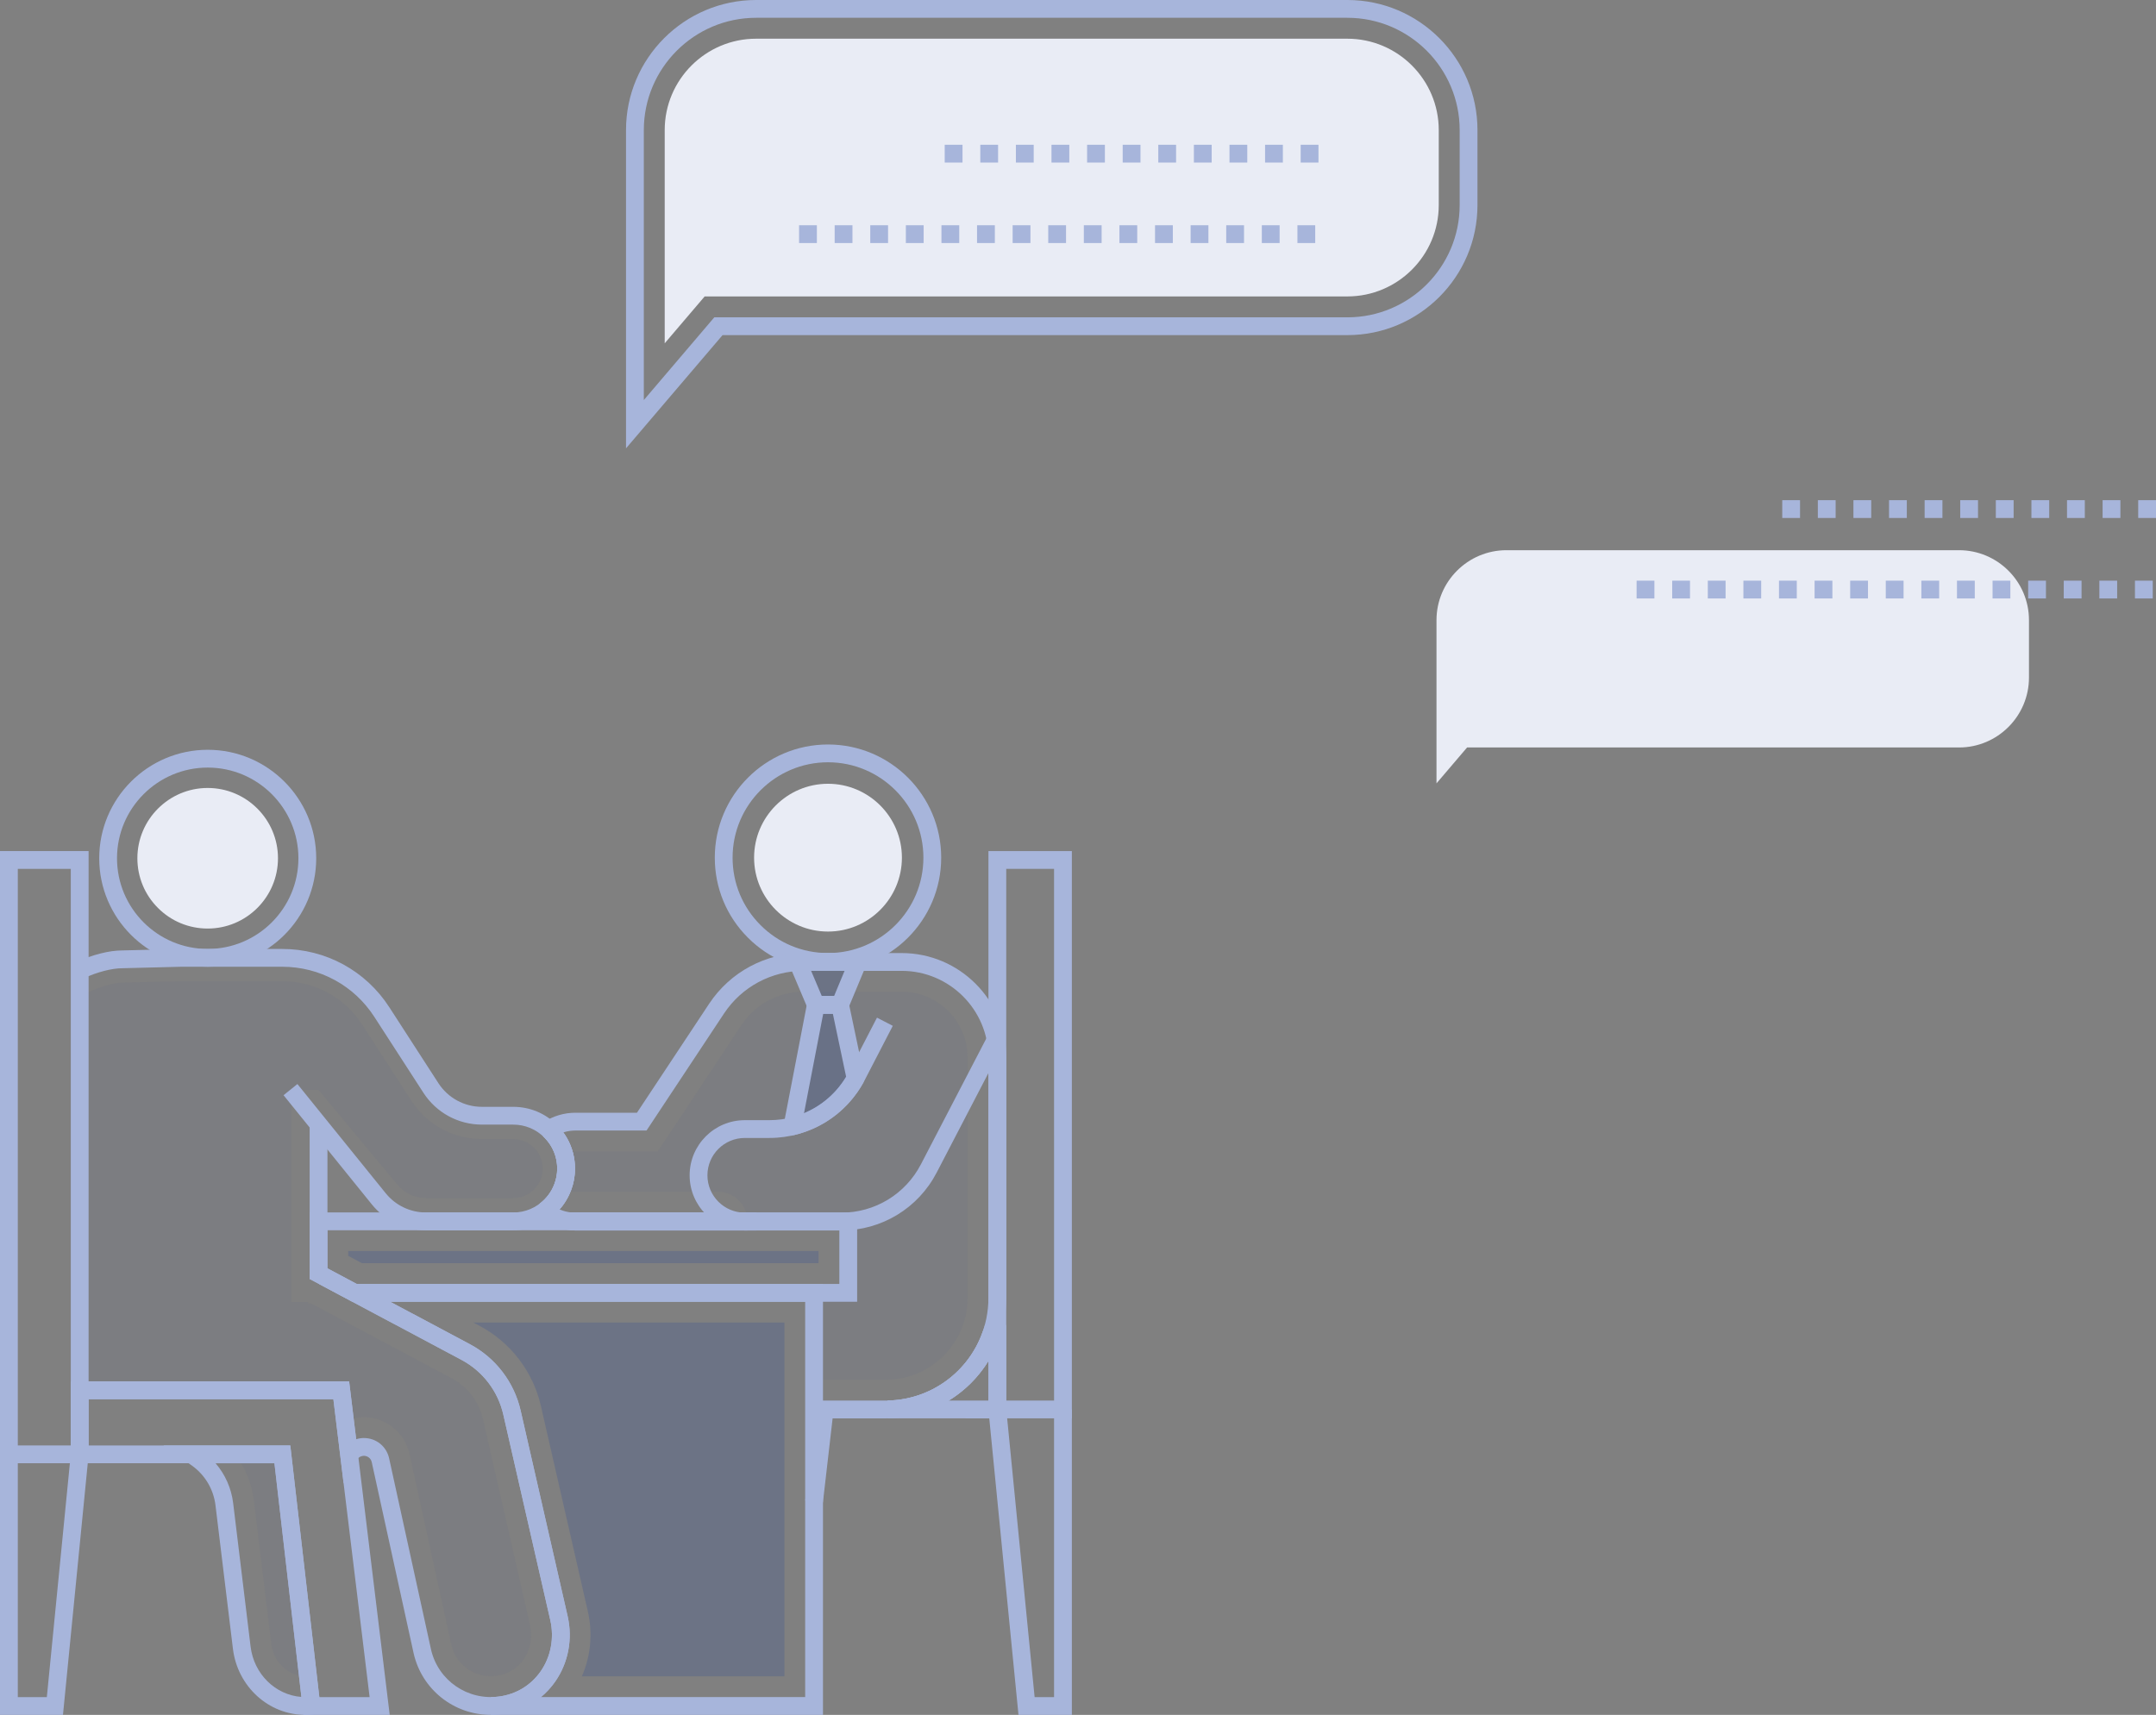 <svg xmlns="http://www.w3.org/2000/svg" xmlns:xlink="http://www.w3.org/1999/xlink" fill="none" version="1.1" width="301.676" height="240" viewBox="0 0 301.676 240"><rect x="0" y="0" width="301.676" height="240" fill="#808080" stroke="none"/><g><g><path d="M126.171,138.797L112.426,138.797C108.937,138.795,105.68,140.543,103.752,143.451L93.276,159.282L92.042,161.142L80.54,161.142C79.978,161.139,79.428,161.308,78.964,161.626C79.122,162.235,79.214,162.877,79.214,163.544C79.214,164.454,79.047,165.329,78.738,166.138C79.243,166.561,79.881,166.791,80.54,166.789L100.466,166.789C102.75,166.789,104.603,168.641,104.603,170.925L118.69,170.925L118.69,180.934L113.911,180.934L113.911,193.087L123.945,193.087C130.26,193.087,135.38,187.967,135.38,181.652L135.38,148.005C135.38,142.92,131.257,138.797,126.171,138.797Z" fill="#1F419B" fill-opacity="0.04" style="mix-blend-mode:passthrough"/></g><g><path d="M115.856,104.19C107.121,104.19,100.016,111.295,100.016,120.03C100.016,124.261,101.663,128.238,104.655,131.23C107.647,134.222,111.625,135.87,115.856,135.87C124.59,135.87,131.696,128.764,131.696,120.03C131.696,111.295,124.59,104.19,115.856,104.19ZM115.856,133.379C112.29,133.379,108.937,131.99,106.416,129.469C103.895,126.948,102.506,123.595,102.506,120.03C102.506,112.669,108.495,106.68,115.856,106.68C123.217,106.68,129.206,112.669,129.206,120.03C129.206,127.391,123.217,133.379,115.856,133.379Z" fill="#A7B5DB" fill-opacity="1"/></g><g><path d="M115.857,109.688C110.155,109.688,105.516,114.328,105.516,120.029C105.516,125.731,110.155,130.371,115.857,130.371C121.559,130.371,126.198,125.731,126.198,120.029C126.198,114.328,121.559,109.688,115.857,109.688Z" fill="#E9ECF5" fill-opacity="1" style="mix-blend-mode:passthrough"/></g><g><path d="M138.446,144.492L128.855,162.95C126.688,167.121,122.421,169.712,117.721,169.712L104.214,169.712C101.331,169.712,98.986,167.367,98.986,164.484C98.986,161.602,101.331,159.257,104.214,159.257L107.653,159.257C113.298,159.257,118.416,156.142,121.01,151.129L124.923,143.565L122.711,142.42L118.798,149.984C116.634,154.168,112.363,156.767,107.653,156.767L104.214,156.767C99.958,156.767,96.496,160.229,96.496,164.484C96.496,168.74,99.958,172.202,104.214,172.202L117.721,172.202C123.354,172.202,128.468,169.097,131.065,164.099L140.656,145.641L138.446,144.492Z" fill="#A7B5DB" fill-opacity="1"/></g><g><path d="M126.169,133.381L112.424,133.381C107.108,133.381,102.178,136.027,99.234,140.461L89.127,155.726L80.538,155.726C78.967,155.723,77.429,156.174,76.109,157.026L77.46,159.118C78.378,158.527,79.447,158.214,80.538,158.216L90.465,158.216L101.309,141.838C103.777,138.109,107.952,135.868,112.424,135.872L126.169,135.872C132.86,135.872,138.303,141.315,138.303,148.005L138.303,181.643C138.303,189.566,131.861,196.011,123.943,196.011L114.284,196.011L112.672,209.984L115.146,210.269L116.503,198.502L123.943,198.502C133.234,198.502,140.793,190.939,140.793,181.643L140.793,148.005C140.793,139.941,134.233,133.381,126.169,133.381Z" fill="#A7B5DB" fill-opacity="1"/></g><g><path d="M80.537,169.713C80.34,169.713,80.143,169.707,79.951,169.687C78.876,169.575,77.854,169.161,77.003,168.494L75.465,170.453C76.684,171.409,78.148,172.002,79.688,172.163C79.965,172.193,80.251,172.203,80.538,172.203L104.6,172.203L104.6,169.713L80.537,169.713ZM137.534,186.287C135.585,192.009,130.219,195.913,124.182,196.003L124.219,198.493C131.306,198.387,137.604,193.805,139.892,187.09L137.534,186.287Z" fill="#A7B5DB" fill-opacity="1"/></g><g><path d="M111.617,134.625L114.161,140.631L117.547,140.631L120.045,134.625L111.617,134.625ZM117.548,140.632L114.159,140.632L110.879,157.627C114.371,156.784,117.439,154.607,119.362,151.505L119.362,151.498C119.541,151.204,119.657,151.005,119.698,150.937C119.701,150.927,119.705,150.918,119.712,150.91L117.548,140.632Z" fill="#1F419B" fill-opacity="0.2" style="mix-blend-mode:passthrough"/></g><g><path d="M109.734,133.379L113.334,141.876L118.375,141.876L121.908,133.379L109.734,133.379ZM116.714,139.386L114.984,139.386L113.495,135.87L118.176,135.87L116.714,139.386Z" fill="#A7B5DB" fill-opacity="1"/></g><g><path d="M120.929,150.653L118.765,140.375C118.644,139.799,118.136,139.386,117.547,139.386L114.157,139.386C113.561,139.386,113.048,139.81,112.935,140.396L109.655,157.391C109.484,158.28,110.289,159.049,111.17,158.837C115.044,157.902,118.329,155.532,120.42,152.161C120.439,152.13,120.457,152.098,120.473,152.065L120.766,151.574C120.783,151.546,120.798,151.519,120.812,151.49C120.948,151.233,120.989,150.937,120.929,150.653ZM118.295,150.855C118.283,150.876,118.271,150.897,118.259,150.919C116.891,153.101,114.879,154.804,112.5,155.792L115.186,141.877L116.537,141.877L118.393,150.692L118.295,150.855ZM44.625,179.688L64.572,190.315C67.541,191.895,69.677,194.687,70.424,197.967L76.997,226.735C77.569,229.234,77.082,231.841,75.661,233.888C74.296,235.853,72.232,237.109,69.851,237.424C69.462,237.477,69.07,237.504,68.677,237.506L68.677,239.996L115.154,239.996L115.154,179.688L44.625,179.688ZM112.663,237.506L75.693,237.506C76.461,236.868,77.139,236.129,77.707,235.308C79.527,232.687,80.153,229.36,79.425,226.179L72.852,197.413C71.945,193.429,69.35,190.036,65.743,188.117L54.596,182.178L112.663,182.178L112.663,237.506Z" fill="#A7B5DB" fill-opacity="1"/></g><g><path d="M66.23,185.084L67.111,185.554C71.461,187.869,74.59,191.961,75.686,196.766L82.258,225.531C82.961,228.604,82.65,231.792,81.417,234.601L109.759,234.601L109.759,185.084L66.23,185.084Z" fill="#1F419B" fill-opacity="0.2" style="mix-blend-mode:passthrough"/></g><g><path d="M43.328,169.68L43.328,178.996L49.3,182.179L119.934,182.179L119.934,169.68L43.328,169.68ZM117.443,179.688L49.922,179.688L45.818,177.501L45.818,172.17L117.443,172.17L117.443,179.688L117.443,179.688Z" fill="#A7B5DB" fill-opacity="1"/></g><g><path d="M48.723,175.076L48.723,175.757L50.647,176.783L114.536,176.783L114.536,175.076L48.723,175.076Z" fill="#1F419B" fill-opacity="0.2" style="mix-blend-mode:passthrough"/></g><g><path d="M79.822,169.68L79.688,172.163C79.965,172.193,80.252,172.204,80.539,172.204L105.847,172.204L105.847,169.68L79.822,169.68ZM149.98,119.106L138.307,119.106L138.307,198.497L149.98,198.498L149.98,119.106ZM140.797,196.007L140.797,121.597L147.489,121.597L147.49,196.007L140.797,196.007Z" fill="#A7B5DB" fill-opacity="1"/></g><g><path d="M147.489,197.252L147.489,237.51L144.768,237.509L140.791,197.13L138.312,197.374L142.511,239.999L149.98,240L149.98,197.252L147.489,197.252Z" fill="#A7B5DB" fill-opacity="1"/></g><g><path d="M137.824,185.443L137.536,186.287C135.587,192.009,130.221,195.913,124.184,196.003L124.202,198.493L140.795,198.502L140.795,185.443L137.824,185.443ZM138.304,196.011L132.755,196.007C135.014,194.622,136.915,192.724,138.304,190.468L138.304,196.011Z" fill="#A7B5DB" fill-opacity="1"/></g><g><path d="M188.525,5.416L105.799,5.416C98.746,5.416,93.008,11.154,93.008,18.207L93.008,48.045L98.599,41.485L188.525,41.485C195.578,41.485,201.316,35.748,201.316,28.694L201.316,18.207C201.316,11.154,195.578,5.416,188.525,5.416Z" fill="#E9ECF5" fill-opacity="1" style="mix-blend-mode:passthrough"/></g><g><path d="M274.111,77L210.791,77C205.392,77,201,81.392,201,86.791L201,109.63L205.28,104.609L274.111,104.609C279.51,104.609,283.902,100.217,283.902,94.818L283.902,86.791C283.903,81.392,279.51,77,274.111,77Z" fill="#E9ECF5" fill-opacity="1" style="mix-blend-mode:passthrough"/></g><g><path d="M142.148,22.75L144.639,22.75L144.639,20.259L142.148,20.259L142.148,22.75ZM147.129,22.75L149.62,22.75L149.62,20.259L147.129,20.259L147.129,22.75ZM137.168,22.75L139.658,22.75L139.658,20.259L137.168,20.259L137.168,22.75ZM152.11,22.75L154.6,22.75L154.6,20.259L152.11,20.259L152.11,22.75ZM132.187,22.75L134.677,22.75L134.677,20.259L132.187,20.259L132.187,22.75ZM172.033,22.75L174.523,22.75L174.523,20.259L172.033,20.259L172.033,22.75ZM177.014,22.75L179.504,22.75L179.504,20.259L177.014,20.259L177.014,22.75ZM181.995,20.259L181.995,22.75L184.485,22.75L184.485,20.259L181.995,20.259ZM167.053,22.75L169.543,22.75L169.543,20.259L167.053,20.259L167.053,22.75ZM157.091,22.75L159.581,22.75L159.581,20.259L157.091,20.259L157.091,22.75ZM162.072,22.75L164.562,22.75L164.562,20.259L162.072,20.259L162.072,22.75ZM146.674,34.013L149.164,34.013L149.164,31.523L146.674,31.523L146.674,34.013ZM126.751,34.013L129.241,34.013L129.241,31.523L126.751,31.523L126.751,34.013ZM141.693,34.013L144.184,34.013L144.184,31.523L141.693,31.523L141.693,34.013ZM136.712,34.013L139.203,34.013L139.203,31.523L136.712,31.523L136.712,34.013ZM111.809,34.013L114.299,34.013L114.299,31.523L111.809,31.523L111.809,34.013ZM121.77,34.013L124.261,34.013L124.261,31.523L121.77,31.523L121.77,34.013ZM116.789,34.013L119.28,34.013L119.28,31.523L116.789,31.523L116.789,34.013ZM131.732,34.013L134.222,34.013L134.222,31.523L131.732,31.523L131.732,34.013ZM176.559,34.013L179.049,34.013L179.049,31.523L176.559,31.523L176.559,34.013ZM181.54,31.523L181.54,34.013L184.03,34.013L184.03,31.523L181.54,31.523ZM171.578,34.013L174.068,34.013L174.068,31.523L171.578,31.523L171.578,34.013ZM161.616,34.013L164.107,34.013L164.107,31.523L161.616,31.523L161.616,34.013ZM166.597,34.013L169.087,34.013L169.087,31.523L166.597,31.523L166.597,34.013ZM156.636,34.013L159.126,34.013L159.126,31.523L156.636,31.523L156.636,34.013ZM151.655,34.013L154.145,34.013L154.145,31.523L151.655,31.523L151.655,34.013Z" fill="#A7B5DB" fill-opacity="1"/></g><g><path d="M259.34,72.49L261.83,72.49L261.83,70L259.34,70L259.34,72.49ZM264.321,72.49L266.811,72.49L266.811,70L264.321,70L264.321,72.49ZM254.359,72.49L256.85,72.49L256.85,70L254.359,70L254.359,72.49ZM269.302,72.49L271.792,72.49L271.792,70L269.302,70L269.302,72.49ZM249.379,72.49L251.869,72.49L251.869,70L249.379,70L249.379,72.49ZM289.225,72.49L291.715,72.49L291.715,70L289.225,70L289.225,72.49ZM294.205,72.49L296.696,72.49L296.696,70L294.205,70L294.205,72.49ZM299.186,70L299.186,72.49L301.677,72.49L301.677,70L299.186,70ZM284.244,72.49L286.734,72.49L286.734,70L284.244,70L284.244,72.49ZM274.282,72.49L276.773,72.49L276.773,70L274.282,70L274.282,72.49ZM279.263,72.49L281.754,72.49L281.754,70L279.263,70L279.263,72.49ZM263.866,83.754L266.356,83.754L266.356,81.264L263.866,81.264L263.866,83.754ZM243.943,83.754L246.433,83.754L246.433,81.264L243.943,81.264L243.943,83.754ZM258.885,83.754L261.375,83.754L261.375,81.264L258.885,81.264L258.885,83.754ZM253.904,83.754L256.394,83.754L256.394,81.264L253.904,81.264L253.904,83.754ZM229,83.754L231.49,83.754L231.49,81.264L229,81.264L229,83.754ZM238.962,83.754L241.452,83.754L241.452,81.264L238.962,81.264L238.962,83.754ZM233.981,83.754L236.471,83.754L236.471,81.264L233.981,81.264L233.981,83.754ZM248.923,83.754L251.413,83.754L251.413,81.264L248.923,81.264L248.923,83.754ZM293.75,83.754L296.241,83.754L296.241,81.264L293.75,81.264L293.75,83.754ZM298.731,81.263L298.731,83.754L301.221,83.754L301.221,81.263L298.731,81.263ZM288.77,83.754L291.26,83.754L291.26,81.264L288.77,81.264L288.77,83.754ZM278.808,83.754L281.298,83.754L281.298,81.264L278.808,81.264L278.808,83.754ZM283.789,83.754L286.279,83.754L286.279,81.264L283.789,81.264L283.789,83.754ZM273.827,83.754L276.318,83.754L276.318,81.264L273.827,81.264L273.827,83.754ZM268.846,83.754L271.337,83.754L271.337,81.264L268.846,81.264L268.846,83.754Z" fill="#A7B5DB" fill-opacity="1"/></g><g><path d="M188.527,0L105.801,0C95.762,0,87.594,8.168,87.594,18.207L87.594,62.747L101.102,46.9L188.527,46.9C198.566,46.9,206.734,38.733,206.734,28.694L206.734,18.207C206.734,8.168,198.566,0,188.527,0ZM204.242,28.694C204.242,37.36,197.193,44.41,188.527,44.41L99.949,44.41L90.086,55.986L90.086,18.207C90.086,9.541,97.135,2.49,105.801,2.49L188.527,2.49C197.194,2.49,204.242,9.541,204.242,18.207L204.242,28.694L204.242,28.694ZM29.064,104.932C20.693,104.932,13.883,111.742,13.883,120.113C13.883,128.484,20.693,135.294,29.064,135.294C37.435,135.294,44.246,128.484,44.246,120.113C44.246,111.742,37.435,104.932,29.064,104.932ZM29.064,132.804C22.066,132.804,16.373,127.111,16.373,120.113C16.373,113.116,22.066,107.423,29.064,107.422C36.062,107.422,41.755,113.116,41.755,120.113C41.755,127.111,36.062,132.804,29.064,132.804Z" fill="#A7B5DB" fill-opacity="1"/></g><g><path d="M29.06,110.276C23.636,110.276,19.223,114.69,19.223,120.113C19.223,122.741,20.246,125.211,22.104,127.069C23.962,128.927,26.432,129.95,29.06,129.95C34.484,129.95,38.896,125.537,38.896,120.113C38.896,114.69,34.484,110.276,29.06,110.276Z" fill="#E9ECF5" fill-opacity="1" style="mix-blend-mode:passthrough"/></g><g><path d="M40.618,202.292L22.871,202.292L26.836,205.095C28.669,206.394,29.871,208.405,30.148,210.634L32.593,230.753C33.239,236.035,37.588,239.996,42.714,239.996C43.037,239.997,43.359,239.979,43.681,239.948L44.944,239.827L40.618,202.292ZM35.065,230.452L32.621,210.333C32.367,208.281,31.512,206.349,30.163,204.782L38.399,204.782L42.169,237.485C38.537,237.213,35.534,234.288,35.065,230.452Z" fill="#A7B5DB" fill-opacity="1"/></g><g><path d="M39.511,203.537L32.914,203.537C34.336,205.419,35.237,207.643,35.525,209.984L37.968,230.102C38.277,232.612,40.371,234.58,42.731,234.58L42.764,234.58C42.873,234.58,42.981,234.572,43.089,234.555L39.511,203.537Z" fill="#1F419B" fill-opacity="0.04" style="mix-blend-mode:passthrough"/></g><g><path d="M44.573,152.524L55.541,165.712C56.536,166.95,58.04,167.668,59.628,167.664L71.813,167.664C74.09,167.664,75.942,165.813,75.942,163.543C75.942,161.266,74.091,159.415,71.813,159.415L67.443,159.415C63.423,159.415,59.72,157.397,57.534,154.018L50.679,143.409C48.218,139.598,44.031,137.321,39.494,137.321L25.39,137.321L17.091,137.521C15.99,137.521,13.621,138.105,11.152,139.489L11.152,194.568L21.328,194.571L47.751,194.571L48.277,198.883C49.107,198.515,50.004,198.325,50.912,198.324C53.965,198.324,56.65,200.484,57.301,203.462L63.164,230.202C63.765,232.779,66.034,234.581,68.686,234.581C68.945,234.581,69.203,234.564,69.462,234.531C71.021,234.323,72.364,233.506,73.257,232.221C74.216,230.845,74.541,229.085,74.149,227.383L67.577,198.625C67.018,196.17,65.42,194.079,63.198,192.895L43.531,182.419L43.089,182.457L43.089,182.214L40.782,182.214L40.782,152.525L44.573,152.525L44.573,152.524Z" fill="#1F419B" fill-opacity="0.04" style="mix-blend-mode:passthrough"/></g><g><path d="M0,119.106L0,204.779L12.396,204.779L12.396,119.106L0,119.106ZM9.906,202.289L2.491,202.289L2.491,121.597L9.906,121.597L9.906,202.289Z" fill="#A7B5DB" fill-opacity="1"/></g><g><path d="M9.912,203.412L6.554,237.509L2.491,237.509L2.491,203.534L0,203.534L0,239.999L8.811,239.999L12.391,203.656L9.912,203.412Z" fill="#A7B5DB" fill-opacity="1"/></g><g><path d="M48.852,193.323L9.906,193.323L9.906,204.779L38.401,204.779L42.466,239.999L54.53,239.999L48.852,193.323ZM40.62,202.289L12.396,202.289L12.396,195.813L46.646,195.813L51.718,237.509L44.686,237.509L40.62,202.289Z" fill="#A7B5DB" fill-opacity="1"/></g><g><path d="M79.425,226.18L72.852,197.413C71.945,193.429,69.351,190.036,65.743,188.117L45.818,177.501L45.818,156.975L43.328,156.975L43.328,178.996L64.572,190.315C67.541,191.895,69.677,194.688,70.424,197.967L76.997,226.735C77.569,229.234,77.082,231.841,75.661,233.888C74.296,235.853,72.232,237.109,69.846,237.425C65.426,238.018,61.329,235.198,60.319,230.886L54.447,204.086C54.078,202.415,52.625,201.249,50.912,201.249C50.555,201.249,50.193,201.306,49.838,201.418L48.853,193.325L11.152,193.325L11.152,195.816L46.648,195.816L48.08,207.605L49.944,204.308C50.045,204.127,50.196,203.978,50.378,203.878C50.558,203.786,50.737,203.739,50.912,203.739C51.349,203.739,51.881,204.016,52.014,204.621L57.89,231.436C59.05,236.452,63.521,240.002,68.669,239.994C69.166,239.994,69.669,239.961,70.175,239.893C73.263,239.484,75.937,237.856,77.707,235.308C79.527,232.688,80.153,229.36,79.425,226.18ZM80.164,161.303C79.773,159.838,78.999,158.503,77.924,157.434C77.811,157.321,77.697,157.21,77.574,157.109L75.996,159.036C76.055,159.084,76.109,159.14,76.167,159.198C76.93,159.955,77.478,160.901,77.757,161.938C77.896,162.475,77.967,163.016,77.967,163.544C77.967,164.285,77.834,165.009,77.568,165.707C77.164,166.804,76.445,167.761,75.489,168.477L76.98,170.471C78.323,169.467,79.334,168.117,79.9,166.581C80.27,165.611,80.459,164.581,80.457,163.543C80.455,162.787,80.357,162.034,80.164,161.303Z" fill="#A7B5DB" fill-opacity="1"/></g><g><path d="M80.164,161.303C79.772,159.837,78.999,158.502,77.923,157.433C77.811,157.321,77.697,157.21,77.573,157.108L75.996,159.035C76.055,159.084,76.108,159.14,76.167,159.198C76.929,159.955,77.478,160.901,77.757,161.938C77.896,162.475,77.966,163.015,77.966,163.544C77.966,164.285,77.834,165.008,77.568,165.706C77.163,166.803,76.445,167.761,75.488,168.476L76.98,170.471C78.322,169.467,79.334,168.117,79.9,166.581C80.27,165.611,80.458,164.581,80.457,163.543C80.455,162.787,80.356,162.034,80.164,161.303Z" fill="#A7B5DB" fill-opacity="1"/></g><g><path d="M77.928,157.436C76.302,155.801,74.131,154.9,71.815,154.9L67.445,154.9C64.974,154.906,62.67,153.652,61.334,151.574L54.47,140.957C51.175,135.853,45.576,132.806,39.495,132.806L25.318,132.806L17.091,133.014C15.273,133.014,12.921,133.612,10.637,134.653L11.67,136.919C13.612,136.033,15.639,135.505,17.123,135.504L25.349,135.296L39.494,135.296C44.727,135.296,49.543,137.918,52.377,142.309L59.242,152.926C61.048,155.722,64.114,157.39,67.444,157.39L71.814,157.39C73.463,157.39,75.006,158.03,76.166,159.197C77.327,160.351,77.967,161.895,77.967,163.544C77.967,166.931,75.207,169.688,71.814,169.688L59.628,169.688C57.416,169.688,55.352,168.704,53.966,166.989L41.614,151.71L39.676,153.274L52.029,168.555C53.891,170.858,56.66,172.178,59.628,172.178L71.814,172.178C76.58,172.178,80.457,168.305,80.457,163.544C80.458,161.227,79.557,159.056,77.928,157.436Z" fill="#A7B5DB" fill-opacity="1"/></g></g></svg>